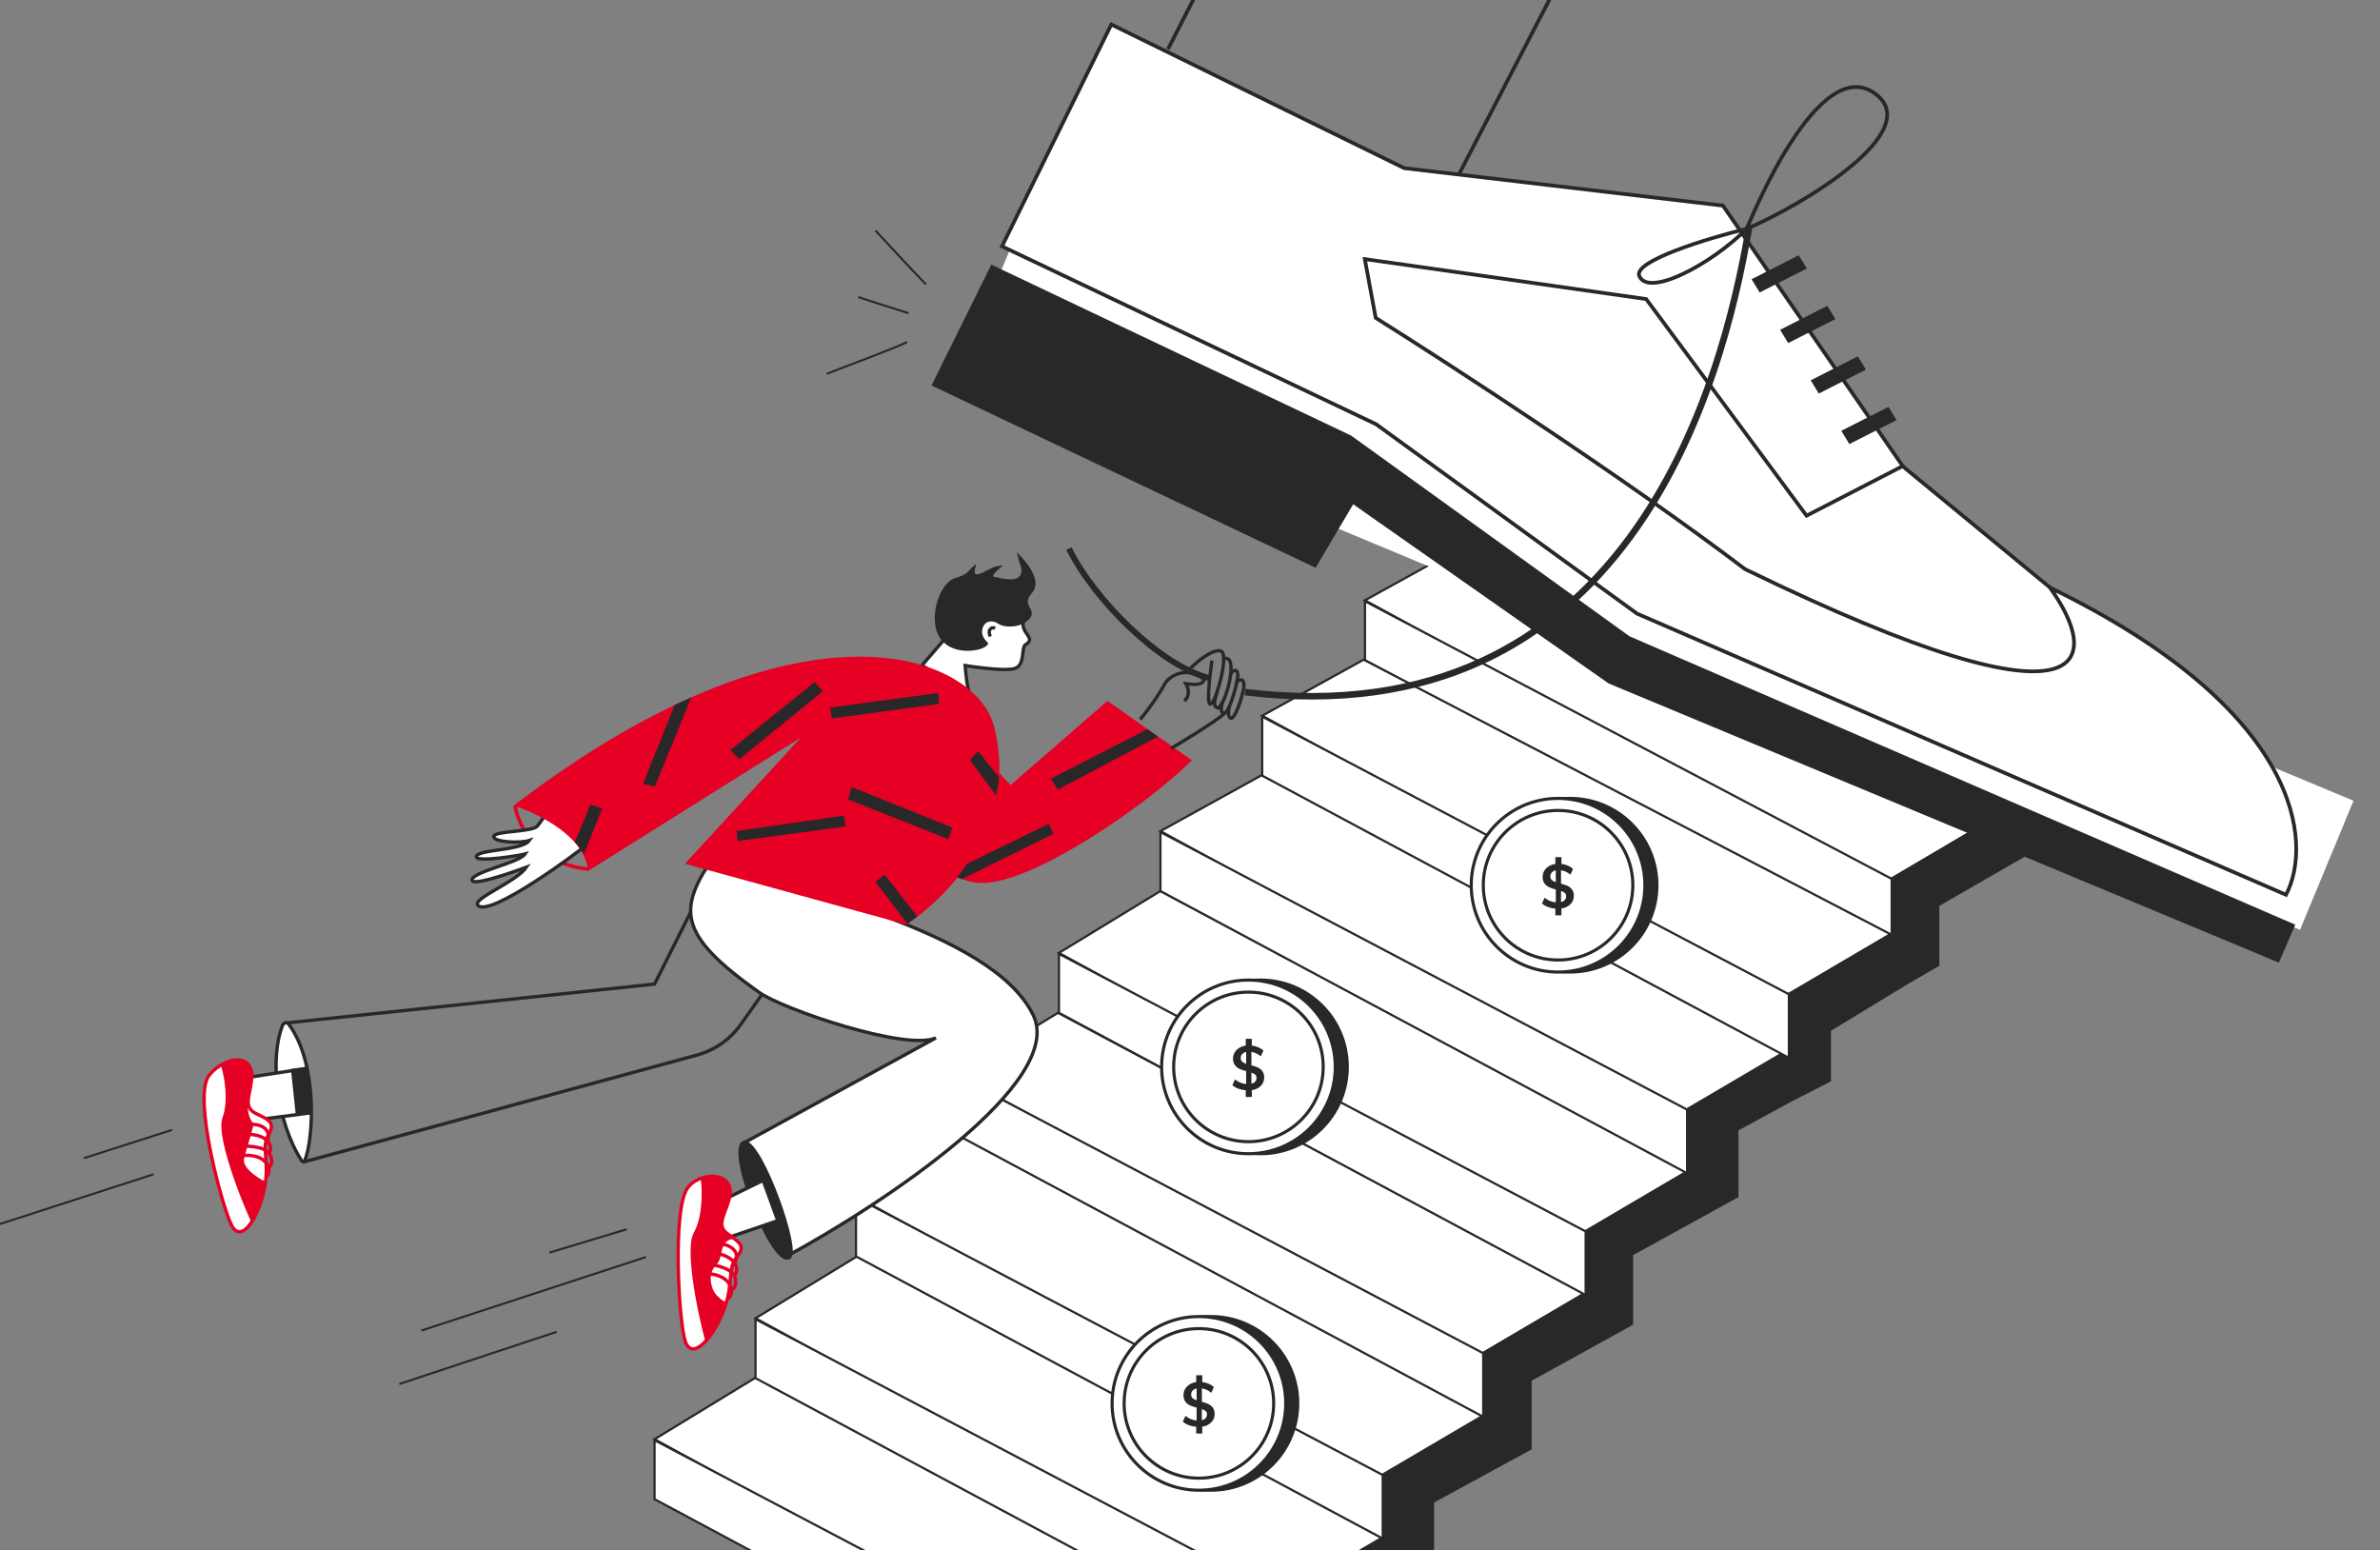 <svg xmlns="http://www.w3.org/2000/svg" width="1153" height="751" viewBox="0 0 1153 751" fill="none"><rect x="0" y="0" width="1153" height="751" fill="#808080" stroke="none"/><g clip-path="url(#clip0)"><path d="M661.27 290.793L912.21 427.967L938.896 412.284L965.582 396.6L710.428 263.639L661.27 290.793Z" fill="white" stroke="#282828" stroke-width="1.072"></path><path d="M916.423 456.526V425.714L661.27 291.262V319.82L916.423 456.526Z" fill="white" stroke="#282828" stroke-width="1.072"></path><path d="M317.095 697.177L568.035 834.352L594.721 818.668L621.407 802.984L366.253 667.214L317.095 697.177Z" fill="white" stroke="#282828" stroke-width="1.072"></path><path d="M572.249 862.911V832.098L317.095 697.646V726.204L572.249 862.911Z" fill="white" stroke="#282828" stroke-width="1.072"></path><path d="M866.957 508.687L867.425 508.413L866.957 481.5L916.5 452.5V426L955.5 402.5L981.5 414L939 438.5V467.5L923.5 476.5L886.5 499V523.5L867.425 533.226L841.676 547.271V579.575L790.645 607.666V641.374L741.487 668.528V701.768L694.202 727.518V760.758L620.699 804.766L597.758 773.398L768.173 605.825V595.961L791.809 582.582L817.799 557.026V537.44L866.957 508.687Z" fill="#282828"></path><path d="M620.699 804.766V773.398L669.857 744.84V714.409L718.547 685.85V655.419L768.173 626.861V595.961L817.799 567.871V537.44L867.425 508.413L866.957 481.5L916.5 452.5V426L955.5 402.5L981.5 414L939 438.5V467.5L923.5 476.5L886.5 499V523.5L867.425 533.226M620.699 804.766L694.202 760.758V727.518L741.487 701.768V668.528L790.645 641.374V607.666L841.676 579.575V547.271L867.425 533.226M620.699 804.766L597.758 773.398L866.957 508.687L867.425 533.226" stroke="#282828" stroke-width="1.072"></path><path d="M366.014 638.566L616.954 775.74L643.64 760.056L670.326 744.372L415.172 608.603L366.014 638.566Z" fill="white" stroke="#282828" stroke-width="1.072"></path><path d="M621.167 804.298V773.486L366.013 639.033V667.592L621.167 804.298Z" fill="white" stroke="#282828" stroke-width="1.072"></path><path d="M414.703 579.575L665.643 716.75L692.329 701.066L719.015 685.382L463.861 549.612L414.703 579.575Z" fill="white" stroke="#282828" stroke-width="1.072"></path><path d="M669.857 745.308V714.495L414.703 580.043V608.601L669.857 745.308Z" fill="white" stroke="#282828" stroke-width="1.072"></path><path d="M463.393 520.586L714.333 657.76L741.019 642.076L767.705 626.392L512.551 490.623L463.393 520.586Z" fill="white" stroke="#282828" stroke-width="1.072"></path><path d="M718.547 686.318V655.506L463.394 521.054V549.612L718.547 686.318Z" fill="white" stroke="#282828" stroke-width="1.072"></path><path d="M513.02 461.596L763.96 598.77L790.645 583.086L817.331 567.403L562.178 431.633L513.02 461.596Z" fill="white" stroke="#282828" stroke-width="1.072"></path><path d="M768.173 627.328V596.516L513.02 462.063V490.622L768.173 627.328Z" fill="white" stroke="#282828" stroke-width="1.072"></path><path d="M562.178 402.607L813.118 539.781L839.804 524.097L866.489 508.413L611.336 375.453L562.178 402.607Z" fill="white" stroke="#282828" stroke-width="1.072"></path><path d="M817.331 568.339V537.527L562.177 403.075V431.633L817.331 568.339Z" fill="white" stroke="#282828" stroke-width="1.072"></path><path d="M611.478 346.7L862.418 483.874L889.104 468.19L915.79 452.507L660.636 319.546L611.478 346.7Z" fill="white" stroke="#282828" stroke-width="1.072"></path><path d="M866.632 512.433V481.62L611.478 347.168V375.726L866.632 512.433Z" fill="white" stroke="#282828" stroke-width="1.072"></path><path d="M415.805 143.884C418.827 144.983 432.893 149.418 440.177 151.72" stroke="#282828"></path><path d="M424.104 111.644C426.27 114.021 443.218 132.357 448.599 137.78" stroke="#282828"></path><path d="M400.518 181.09C403.45 179.768 432.631 169.126 439.455 165.693" stroke="#282828"></path><rect width="703.493" height="67.673" transform="matrix(0.923 0.385 -0.383 0.924 490.847 117.048)" fill="white"></rect><path d="M1000.38 290.587L922.907 226.796L817.718 135.245L690.953 107.035L585.008 112.389L848.623 290.404L1026.63 341.153L1000.38 290.587Z" fill="white" stroke="#282828" stroke-width="1.802"></path><path d="M452.486 186.316L480.66 129.374L654.123 211.792L788.947 308.996L1110.77 448.402L1103.53 465.118L779.731 330.271L655.279 242.973L637.011 273.862L452.486 186.316Z" fill="#282828" stroke="#282828" stroke-width="1.802"></path><path d="M485.417 119.324L538.379 11.863L680.278 81.452L834.681 99.608L921.773 225.766L875.192 249.804L797.486 144.856L661.189 125.52L666.46 153.972C702.072 176.317 787.718 231.945 845.401 275.701C1020.42 360.9 1016.76 317.145 993.054 284.617C1115.79 344.281 1120.47 408.693 1107.47 433.441L793.058 297.244L666.63 205.481L485.417 119.324Z" fill="white" stroke="#282828" stroke-width="1.802"></path><rect width="7.517" height="25.624" transform="matrix(0.52 0.854 -0.892 0.453 871.42 123.647)" fill="#282828"></rect><rect width="7.517" height="25.624" transform="matrix(0.52 0.854 -0.892 0.453 885.239 148.153)" fill="#282828"></rect><rect width="7.517" height="25.624" transform="matrix(0.52 0.854 -0.892 0.453 900.057 172.62)" fill="#282828"></rect><rect width="7.517" height="25.624" transform="matrix(0.52 0.854 -0.892 0.453 914.876 197.091)" fill="#282828"></rect><path d="M565.816 23.82L593.725 -30.712" stroke="#282828" stroke-width="1.802"></path><path d="M706.732 84.571L753.759 -6.237" stroke="#282828" stroke-width="1.802"></path><path d="M846.234 110.814C846.906 109.447 880.987 23.244 909.18 45.961C931.698 64.105 873.596 99.156 846.234 110.814ZM846.234 110.814C827.297 115.431 791.01 126.488 794.165 133.719C798.746 144.22 829.238 127.815 846.234 110.814Z" stroke="#282828" stroke-width="1.802"></path><path d="M847.364 110.007C834.186 188.659 787.497 357.545 603.179 335.27" stroke="#282828" stroke-width="3.181"></path><path d="M83.347 547.337L40.62 561.034" stroke="#282828"></path><path d="M74.403 568.831L0 592.918" stroke="#282828"></path><path d="M312.935 608.912L204.103 644.539" stroke="#282828"></path><path d="M303.623 595.468L266.175 606.773" stroke="#282828"></path><path d="M269.628 645.173L193.449 670.417" stroke="#282828"></path><circle cx="760.647" cy="428.81" r="42.06" fill="#282828" stroke="#282828" stroke-width="1.5"></circle><circle cx="754.81" cy="428.81" r="42.06" fill="white" stroke="#282828" stroke-width="1.5"></circle><path d="M761.575 430.88C761.018 430.121 760.286 429.519 759.445 429.131C758.409 428.678 757.339 428.313 756.245 428.041V421.554C757.926 421.817 759.502 422.563 760.796 423.707L762.065 420.9C761.335 420.225 760.497 419.688 759.589 419.313C758.583 418.89 757.526 418.609 756.447 418.477V415.189H753.508V418.509C752.373 418.641 751.278 419.023 750.296 419.628C749.409 420.172 748.663 420.932 748.12 421.841C747.602 422.728 747.334 423.748 747.345 424.785C747.295 425.909 747.609 427.018 748.237 427.936C748.815 428.73 749.579 429.358 750.456 429.761C751.509 430.228 752.598 430.602 753.711 430.88V437.096C751.727 436.941 749.837 436.158 748.295 434.854L747.026 437.665C747.888 438.405 748.869 438.981 749.923 439.37C751.078 439.798 752.284 440.059 753.508 440.145V443.404H756.448V440.085C758.08 439.899 759.611 439.171 760.812 438.009C761.34 437.483 761.758 436.848 762.038 436.146C762.318 435.444 762.455 434.689 762.439 433.929C762.488 432.841 762.184 431.767 761.575 430.88ZM753.711 427.354C752.995 427.129 752.329 426.758 751.752 426.264C751.524 426.053 751.343 425.792 751.223 425.5C751.104 425.208 751.048 424.892 751.059 424.575C751.038 423.856 751.293 423.157 751.768 422.633C752.294 422.082 752.974 421.716 753.711 421.587V427.354ZM758.09 435.949C757.594 436.477 756.947 436.827 756.245 436.946V431.599C756.916 431.786 757.544 432.111 758.09 432.556C758.298 432.74 758.462 432.969 758.572 433.228C758.682 433.487 758.734 433.768 758.725 434.05C758.752 434.744 758.525 435.422 758.09 435.949Z" fill="#282828"></path><circle cx="754.81" cy="428.81" r="36.222" stroke="#282828" stroke-width="1.5"></circle><circle cx="610.647" cy="516.81" r="42.06" fill="#282828" stroke="#282828" stroke-width="1.5"></circle><circle cx="604.81" cy="516.81" r="42.06" fill="white" stroke="#282828" stroke-width="1.5"></circle><path d="M611.575 518.88C611.018 518.121 610.286 517.519 609.445 517.131C608.409 516.678 607.339 516.313 606.245 516.041V509.554C607.926 509.817 609.502 510.563 610.796 511.707L612.065 508.9C611.335 508.225 610.497 507.688 609.589 507.313C608.583 506.89 607.526 506.609 606.447 506.477V503.189H603.508V506.509C602.373 506.641 601.278 507.023 600.296 507.628C599.409 508.172 598.663 508.932 598.12 509.841C597.602 510.728 597.334 511.748 597.345 512.785C597.295 513.909 597.609 515.018 598.237 515.936C598.815 516.73 599.579 517.358 600.456 517.761C601.509 518.228 602.598 518.602 603.711 518.88V525.096C601.727 524.941 599.837 524.158 598.295 522.854L597.026 525.665C597.888 526.405 598.869 526.981 599.923 527.37C601.078 527.798 602.284 528.059 603.508 528.145V531.404H606.448V528.085C608.08 527.899 609.611 527.171 610.812 526.009C611.34 525.483 611.758 524.848 612.038 524.146C612.318 523.444 612.455 522.689 612.439 521.929C612.488 520.841 612.184 519.767 611.575 518.88ZM603.711 515.354C602.995 515.129 602.329 514.758 601.752 514.264C601.524 514.053 601.343 513.792 601.223 513.5C601.104 513.208 601.048 512.892 601.059 512.575C601.038 511.856 601.293 511.157 601.768 510.633C602.294 510.082 602.974 509.716 603.711 509.587V515.354ZM608.09 523.949C607.594 524.477 606.947 524.827 606.245 524.946V519.599C606.916 519.786 607.544 520.111 608.09 520.556C608.298 520.74 608.462 520.969 608.572 521.228C608.682 521.487 608.734 521.768 608.725 522.05C608.752 522.744 608.525 523.422 608.09 523.949Z" fill="#282828"></path><circle cx="604.81" cy="516.81" r="36.222" stroke="#282828" stroke-width="1.5"></circle><circle cx="586.647" cy="679.81" r="42.06" fill="#282828" stroke="#282828" stroke-width="1.5"></circle><circle cx="580.81" cy="679.81" r="42.06" fill="white" stroke="#282828" stroke-width="1.5"></circle><path d="M587.575 681.88C587.018 681.121 586.286 680.519 585.445 680.131C584.409 679.678 583.339 679.313 582.245 679.041V672.554C583.926 672.817 585.502 673.563 586.796 674.707L588.065 671.9C587.335 671.225 586.497 670.688 585.589 670.313C584.583 669.89 583.526 669.609 582.447 669.477V666.189H579.508V669.509C578.373 669.641 577.278 670.023 576.296 670.628C575.409 671.172 574.663 671.932 574.12 672.841C573.602 673.728 573.334 674.748 573.345 675.785C573.295 676.909 573.609 678.018 574.237 678.936C574.815 679.73 575.579 680.358 576.456 680.761C577.509 681.228 578.598 681.602 579.711 681.88V688.096C577.727 687.941 575.837 687.158 574.295 685.854L573.026 688.665C573.888 689.405 574.869 689.981 575.923 690.37C577.078 690.798 578.284 691.059 579.508 691.145V694.404H582.448V691.085C584.08 690.899 585.611 690.171 586.812 689.009C587.34 688.483 587.758 687.848 588.038 687.146C588.318 686.444 588.455 685.689 588.439 684.929C588.488 683.841 588.184 682.767 587.575 681.88ZM579.711 678.354C578.995 678.129 578.329 677.758 577.752 677.264C577.524 677.053 577.343 676.792 577.223 676.5C577.104 676.208 577.048 675.892 577.059 675.575C577.038 674.856 577.293 674.157 577.768 673.633C578.294 673.082 578.974 672.716 579.711 672.587V678.354ZM584.09 686.949C583.594 687.477 582.947 687.827 582.245 687.946V682.599C582.916 682.786 583.544 683.111 584.09 683.556C584.298 683.74 584.462 683.969 584.572 684.228C584.682 684.487 584.734 684.768 584.725 685.05C584.752 685.744 584.525 686.422 584.09 686.949Z" fill="#282828"></path><circle cx="580.81" cy="679.81" r="36.222" stroke="#282828" stroke-width="1.5"></circle><path d="M496.77 312.316C502.371 309.019 494.291 306.815 495.791 300.999L493.882 294.619L466.239 299.616L446.652 322.318L469.991 336.486C468.461 334.583 467.563 322.395 467.563 322.395C467.563 322.395 486.097 325.404 491.472 323.867C496.846 322.33 494.644 313.568 496.77 312.316Z" fill="white" stroke="#282828" stroke-width="1.624"></path><path d="M482.108 304.311C480.122 303.4 478.235 305.42 479.797 308.3" stroke="#282828" stroke-width="1.624"></path><path d="M456.382 309.102C462.414 317.04 475.896 314.552 477.838 311.774C477.014 310.784 474 308.287 475.255 304.055C476.572 299.612 481.156 299.453 483.934 301.395C486.712 303.337 493.805 303.433 497.778 299.574C502.162 295.317 493.169 293.624 499.379 286.633C504.346 281.04 495.208 271.355 494.079 270.192C495.041 274.21 496.245 275.241 495.443 277.948C493.709 283.808 484.257 280.696 481.185 280.121C478.728 279.661 481.629 276.488 483.386 274.96C480.971 275.248 475.392 279.298 473.01 279.038C471.103 278.831 471.223 276.458 471.524 275.318C470.222 276.403 469.68 278.879 463.231 280.723C455.168 283.028 450.35 301.165 456.382 309.102Z" fill="#282828" stroke="#282828" stroke-width="1.624"></path><path d="M249.513 390.251C249.664 391.653 254.065 417.765 285.145 421.045" stroke="#E60023" stroke-width="1.7"></path><path d="M358.866 496.253L408.09 426.605L348.416 414.314L317.103 476.686L138.556 495.549L147.504 562.749L337.686 511.07C346.253 508.742 353.742 503.503 358.866 496.253Z" stroke="#282828" stroke-width="1.624"></path><path d="M146.147 562.286C133.882 543.204 130.429 512.474 136.983 496.492C137.488 495.26 139.078 495.076 139.876 496.142C153.952 514.962 152.031 551.477 147.643 562.195C147.375 562.849 146.529 562.881 146.147 562.286Z" fill="white" stroke="#282828" stroke-width="1.624"></path><path d="M118.85 522.117C118.85 522.117 119.694 537.167 121.105 542.883L150.506 539.076L148.198 517.578C143.785 518.231 118.85 522.117 118.85 522.117Z" fill="white" stroke="#282828" stroke-width="1.624"></path><path d="M124.054 539.419C117.168 536.091 121.611 530.28 122.105 520.497C120.788 508.471 106.391 513.904 101.136 521.135C93.43 531.741 107.524 584.38 112.157 593.479C116.79 602.578 124.745 590.719 127.86 576.844C130.975 562.968 126.382 556.059 129.894 550.012C133.406 543.965 130.94 542.747 124.054 539.419Z" fill="white" stroke="#E60023" stroke-width="1.624"></path><path d="M128.997 569.998C131.793 568.722 131.172 557.864 115.79 559.916" stroke="#E60023" stroke-width="1.624"></path><path d="M115.578 554.913C120.95 555.347 130.111 555.022 131.399 560.896C132.4 565.462 129.381 565.736 129.381 565.736" stroke="#E60023" stroke-width="1.624"></path><path d="M130.426 558.468C132.156 556.33 131.297 548.386 116.151 549.507" stroke="#E60023" stroke-width="1.624"></path><path d="M129.045 554.156C130.888 550.527 131.294 543.549 118.17 544.667" stroke="#E60023" stroke-width="1.624"></path><path d="M107.784 541.443C110.865 533.028 108.65 521.317 107.157 516.514C108.372 515.368 111.77 512.544 116.576 513.602C122.582 514.924 122.516 522.382 120.395 530.763C118.699 537.467 121.807 545.472 123.937 544.325C123.489 545.173 122.865 544.301 122.212 547.075C121.06 551.97 119.671 555.548 118.258 561.135C117.126 565.605 124.722 570.565 128.662 572.487C127.104 579.424 122.37 592.335 122.034 592.409C121.615 592.501 103.933 551.962 107.784 541.443Z" fill="#E60023"></path><path d="M143.675 538.94L141.475 518.265L148.074 517.385L150.713 538.5L143.675 538.94Z" fill="#282828" stroke="#282828"></path><path d="M475.633 427.736C453.049 427.672 414.571 389.183 409.722 366.181L442.65 330.618L489.615 380.298L536.504 339.504L577.425 368.331C556.397 389.169 501.235 427.809 475.633 427.736Z" fill="#E60023"></path><path d="M567.308 362.535C567.308 362.535 588.718 349.89 593.228 345.549" stroke="#282828" stroke-width="1.624"></path><path d="M599.095 330.43C600.56 328.619 603.642 328.358 602.299 334.462C600.956 340.567 597.759 349.211 595.948 347.746C594.499 346.574 595.393 343.166 595.58 342.318" stroke="#282828" stroke-width="1.624"></path><path d="M596.145 326.968C596.507 324.746 600.107 323.105 599.608 327.795C599.11 332.485 595.15 346.505 592.718 345.437C590.773 344.583 591.977 341.541 592.312 340.015" stroke="#282828" stroke-width="1.624"></path><path d="M593.168 319.139C599.952 316.604 594.543 340.045 590.056 342.986C586.87 342.355 589.197 337.198 589.759 334.655" stroke="#282828" stroke-width="1.624"></path><path d="M576.078 324.374C584.308 316.051 591.857 312.986 592.6 316.883C593.926 323.839 588.134 342.033 586.212 341.077C584.289 340.121 586.623 324.102 587.126 319.946" stroke="#282828" stroke-width="1.624"></path><path d="M552.352 348.459C553.671 347.138 560.534 338.238 564.388 331.107C566.122 327.9 574.5 322.065 583.402 329.104C582.514 332.175 578.137 331.642 574.501 331.198C575.559 332.853 576.886 336.842 573.728 339.561" stroke="#282828" stroke-width="1.624"></path><path d="M585.503 328.364C562.395 322.482 530.293 290.967 517.856 265.758" stroke="#282828" stroke-width="2.865"></path><path d="M367.8 480.752C328.001 452.558 328.308 440.437 346.12 414.438C383.159 432.262 479.901 450.001 500.489 491.597C516.659 524.268 427.415 583.417 381.5 608.301L359.512 554.109L453.409 502.757C438.953 509.23 379.389 488.961 367.8 480.752Z" fill="white" stroke="#282828" stroke-width="1.624"></path><path d="M360.719 553.436C369.075 554.512 387.588 606.727 382.105 609.091C373.941 612.61 351.949 555.915 360.719 553.436Z" fill="#282828" stroke="#282828" stroke-width="1.94"></path><path d="M342.938 584.883C342.938 584.883 346.898 595.278 349.179 600.706L376.812 591.302L369.714 571.777L342.938 584.883Z" fill="white" stroke="#282828" stroke-width="1.624"></path><path d="M352.635 597.764C346.334 593.322 351.707 588.273 353.807 578.625C354.474 566.448 337.672 568.203 332.848 575.813C325.814 586.91 328.806 639.762 331.918 649.572C335.031 659.383 344.891 648.897 350.27 635.609C355.648 622.322 352.216 614.696 356.702 609.259C361.189 603.822 358.937 602.205 352.635 597.764Z" fill="white" stroke="#E60023" stroke-width="1.624"></path><path d="M352.527 628.991C355.518 628.181 356.684 617.281 341.05 616.794" stroke="#E60023" stroke-width="1.624"></path><path d="M341.659 611.778C346.931 613.094 356.095 614.275 356.41 620.329C356.655 625.035 353.608 624.811 353.608 624.811" stroke="#E60023" stroke-width="1.624"></path><path d="M355.841 617.756C357.913 615.914 358.364 607.872 343.117 606.498" stroke="#E60023" stroke-width="1.624"></path><path d="M355.176 613.243C357.605 609.937 359.155 603.063 345.919 602.018" stroke="#E60023" stroke-width="1.624"></path><path d="M354.886 599.38C350.584 600.037 349.422 602.699 348.395 607.956C347.368 613.213 344.706 612.05 343.679 617.307C342.857 621.512 344.728 629.173 351.349 631.43" stroke="#E60023" stroke-width="1.624"></path><path d="M336.12 597.103C340.567 589.24 340.21 576.378 339.515 571.356C340.912 570.416 344.551 568.565 349.156 570.407C354.913 572.709 353.904 580.567 350.417 588.554C347.628 594.942 351.648 598.318 354.007 599.206C353.013 599.547 350.729 601.198 349.543 605.076C348.061 609.922 345.624 613.084 343.3 618.408C341.44 622.668 348.179 628.85 351.781 631.408C349.092 638.051 342.262 650.114 341.916 650.132C341.483 650.154 330.561 606.931 336.12 597.103Z" fill="#E60023"></path><path d="M231.424 438.414C236.391 445.228 280.712 412.427 284.109 409.247L268.936 388.786C266.822 390.515 262.416 397.635 260.381 400.105C257.837 403.193 239.284 402.37 239.184 405.219C239.085 408.068 252.305 408.537 256.41 407.15C252.705 412.276 230.39 411.365 230.791 415.102C231.093 417.908 252.908 414.145 254.361 413.714C251.44 418.084 227.338 422.566 228.717 426.601C230.448 429.323 255.043 420.061 255.043 420.061C250.138 427.206 229.043 435.147 231.424 438.414Z" fill="white" stroke="#282828" stroke-width="1.624"></path><path d="M248.814 390.25C387.118 284.538 472.62 316.324 481.677 352.225C493.547 399.276 459.853 433.856 439.145 447.9L331.838 418.399L387.985 357.255L284.887 421.922C283.474 404.972 260.209 393.845 248.814 390.25Z" fill="#E60023"></path><path d="M357.29 407.408L356.85 402.569L408.759 395.09L409.639 400.369L357.29 407.408Z" fill="#282828"></path><path d="M398.641 334.822L394.682 330.423L353.771 363.417L358.17 367.816L398.641 334.822Z" fill="#282828"></path><path d="M459.458 406.485L461.364 400.882L412.598 381.282L410.906 387.268L459.458 406.485Z" fill="#282828"></path><path d="M560.968 356.818L555.822 353.236L509.071 377.249L512.486 382.448L560.968 356.818Z" fill="#282828"></path><path d="M311.54 379.693L317.258 381.013L334.855 337.902L326.936 341.422L311.54 379.693Z" fill="#282828"></path><path d="M428.555 423.684L444.392 443.92L439.553 447.439L424.157 427.204L428.555 423.684Z" fill="#282828"></path><path d="M286.026 389.811L278.547 407.847L282.946 413.566L291.744 391.571L286.026 389.811Z" fill="#282828"></path><path d="M510.378 403.888L465.947 425.884L463.748 425.004L468.587 418.406L508.178 399.05L510.378 403.888Z" fill="#282828"></path><path d="M473.865 363.856L483.983 376.613L482.663 385.412L469.906 368.255L473.865 363.856Z" fill="#282828"></path><path d="M403.041 348.021L402.161 342.742L454.51 335.704L454.95 340.982L403.041 348.021Z" fill="#282828"></path></g><defs><clipPath id="clip0"><rect width="1153" height="751" fill="white"></rect></clipPath></defs></svg>